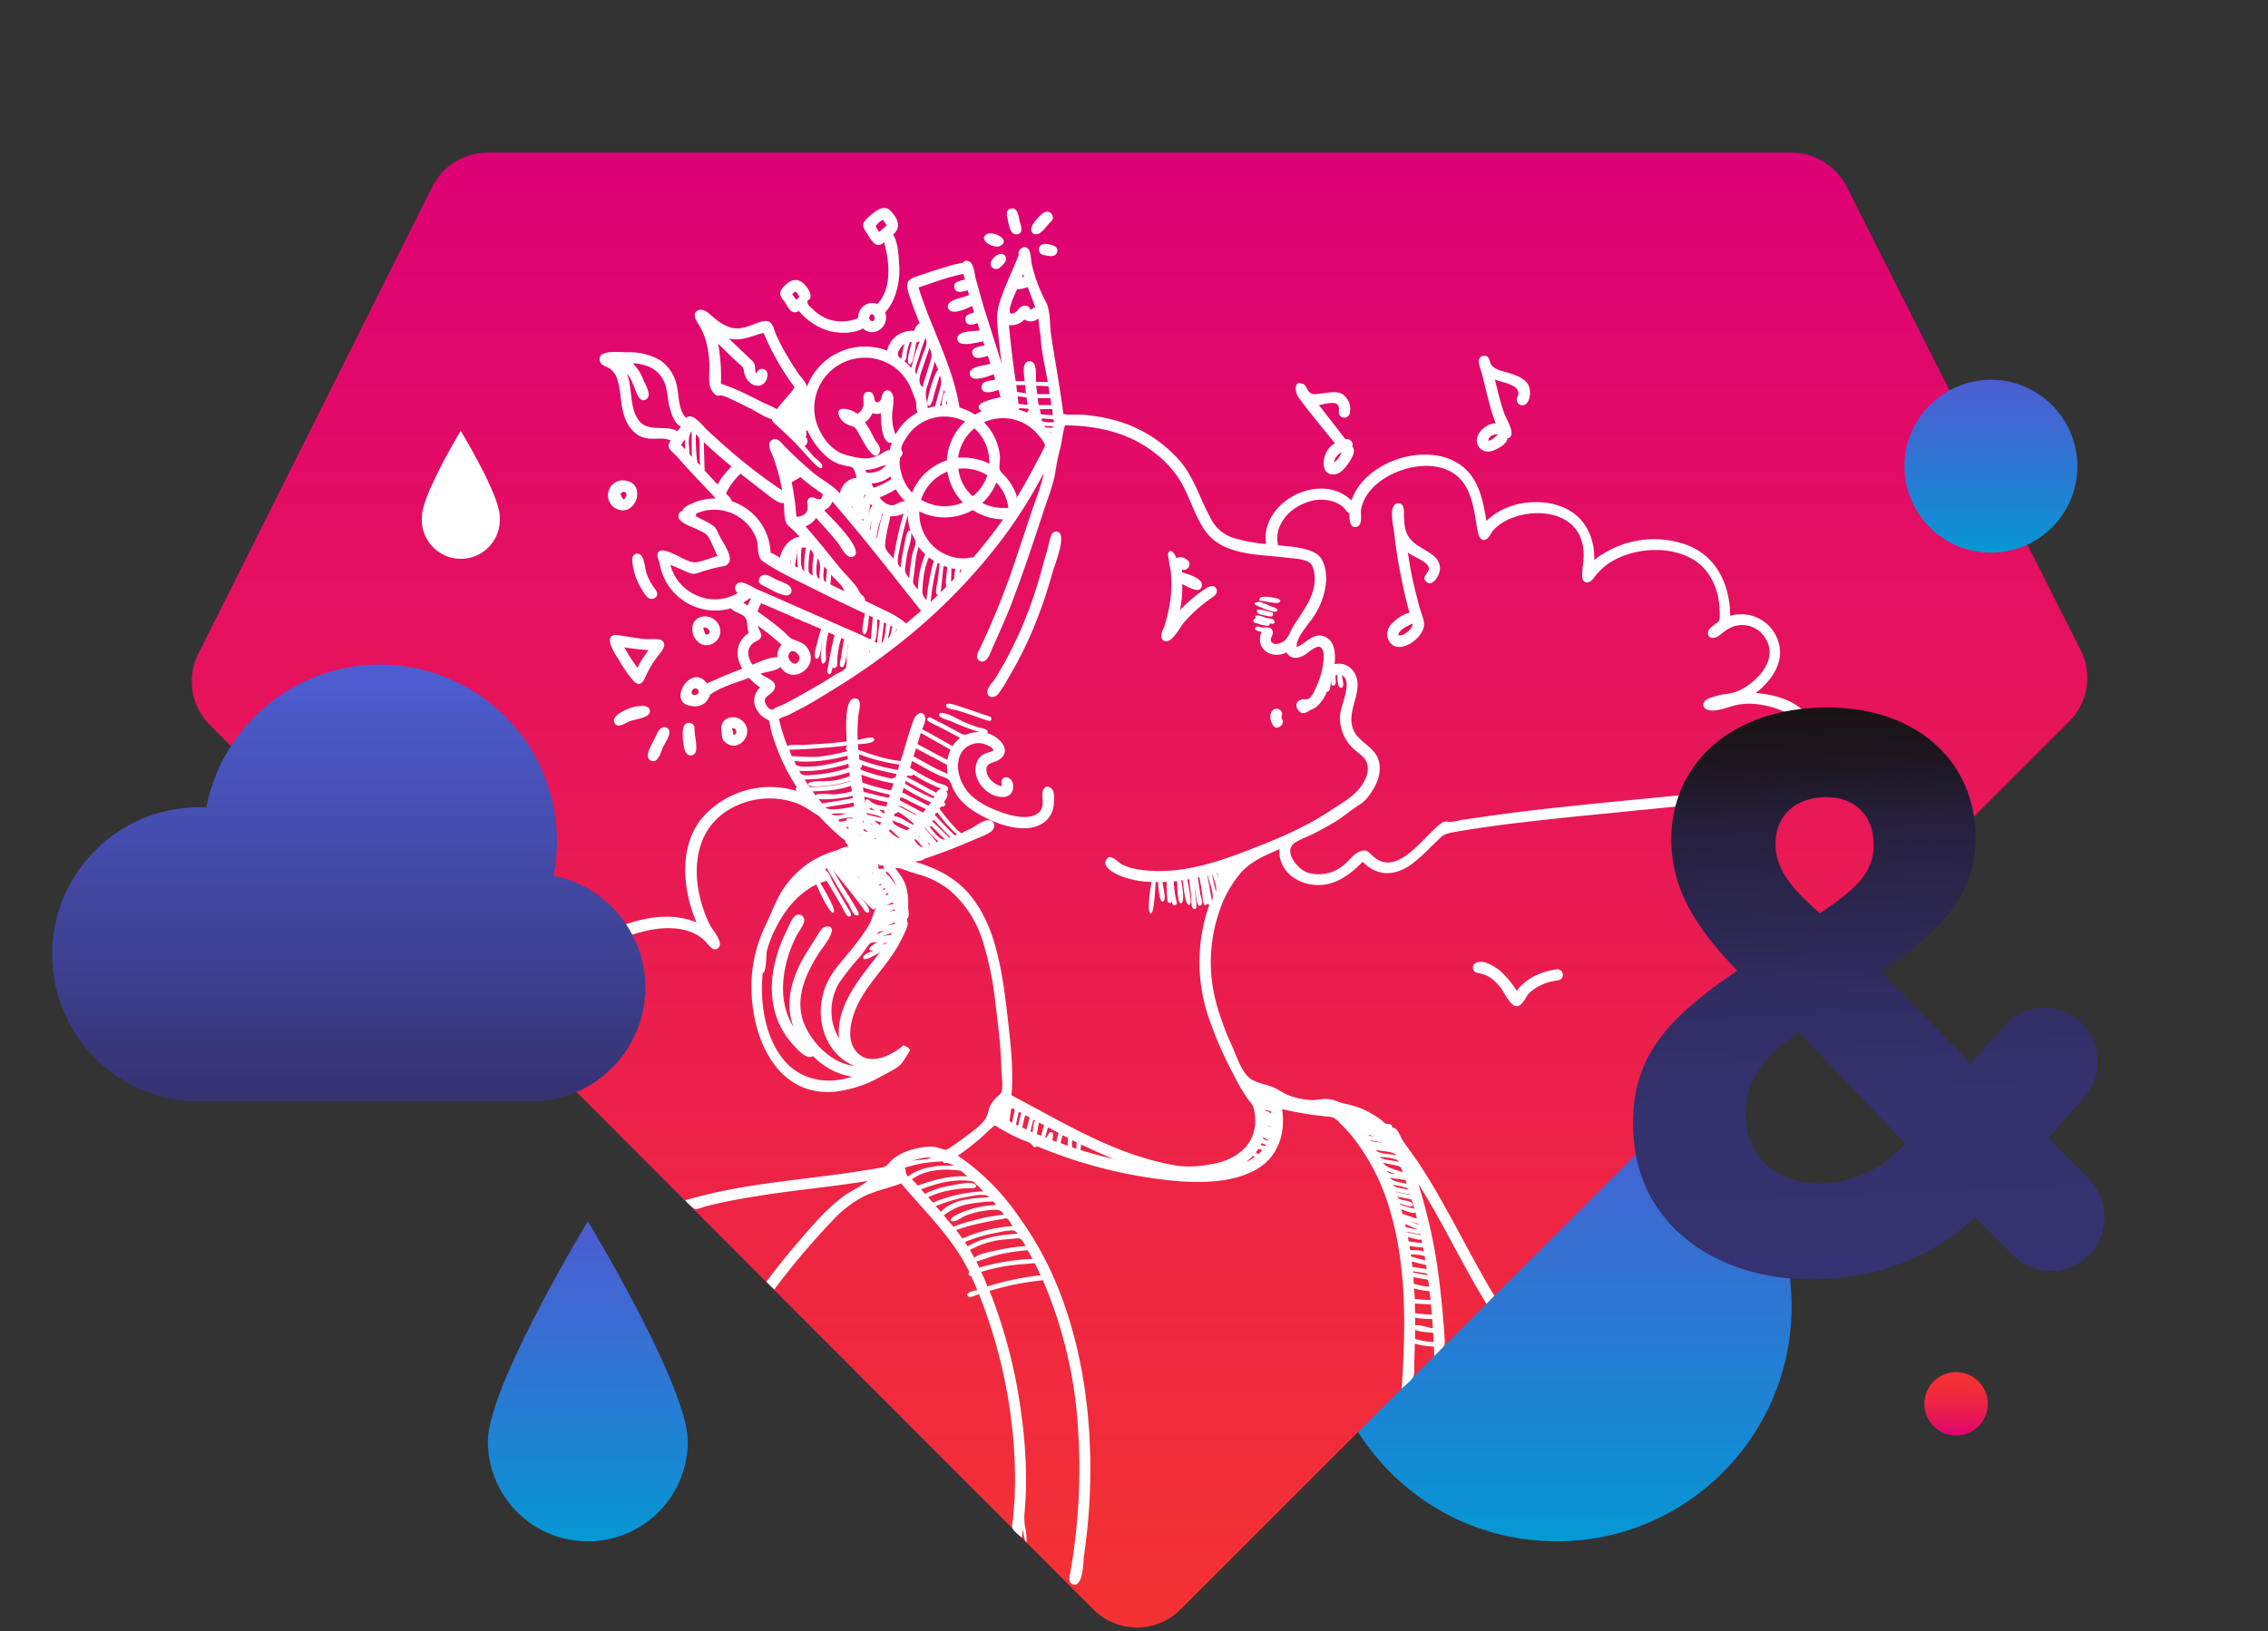 <svg xmlns="http://www.w3.org/2000/svg" xmlns:xlink="http://www.w3.org/1999/xlink" viewBox="0 0 807.9 581.1">
  <rect x="0" y="0" width="807.9" height="581.1" fill="#333333" stroke="none"/>
  <defs>
    <style>
      .cls-6{fill:#fff}
    </style>
    <linearGradient id="Unbenannter_Verlauf_19" x1="554.5" x2="554.5" y1="549.1" y2="381.7" gradientUnits="userSpaceOnUse">
      <stop offset="0" stop-color="#0498d4"/>
      <stop offset=".1" stop-color="#0e90d4"/>
      <stop offset=".7" stop-color="#3b6bd2"/>
      <stop offset="1" stop-color="#4d5dd1"/>
    </linearGradient>
    <linearGradient id="Unbenannter_Verlauf_18" x1="405.9" x2="405.9" y1="579.7" y2="54.4" gradientUnits="userSpaceOnUse">
      <stop offset="0" stop-color="#f43232"/>
      <stop offset=".7" stop-color="#e51060"/>
      <stop offset="1" stop-color="#de0076"/>
    </linearGradient>
    <linearGradient id="Unbenannter_Verlauf_53" x1="696.8" x2="696.8" y1="511.4" y2="488.9" gradientUnits="userSpaceOnUse">
      <stop offset="0" stop-color="#de0076"/>
      <stop offset=".2" stop-color="#e6125d"/>
      <stop offset=".5" stop-color="#ee2445"/>
      <stop offset=".8" stop-color="#f22e37"/>
      <stop offset="1" stop-color="#f43232"/>
    </linearGradient>
    <linearGradient id="Unbenannter_Verlauf_19-2" x1="709.2" x2="709.2" y1="196.9" y2="135.3" xlink:href="#Unbenannter_Verlauf_19"/>
    <linearGradient id="Unbenannter_Verlauf_19-3" x1="209.4" x2="209.4" y1="549.1" y2="435.1" xlink:href="#Unbenannter_Verlauf_19"/>
    <linearGradient id="Neues_Verlaufsfeld_4" x1="124.2" x2="124.2" y1="392.4" y2="239.2" gradientUnits="userSpaceOnUse">
      <stop offset="0" stop-color="#353271"/>
      <stop offset=".6" stop-color="#444cac"/>
      <stop offset="1" stop-color="#4d5dd1"/>
    </linearGradient>
    <linearGradient id="Neues_Verlaufsfeld_3" x1="645.8" x2="645.8" y1="477.5" y2="273.4" gradientTransform="rotate(-2.4 141.6 -37.7)" gradientUnits="userSpaceOnUse">
      <stop offset="0" stop-color="#353271"/>
      <stop offset=".3" stop-color="#34316e"/>
      <stop offset=".5" stop-color="#312e64"/>
      <stop offset=".6" stop-color="#2d2854"/>
      <stop offset=".8" stop-color="#26203d"/>
      <stop offset=".9" stop-color="#1d1620"/>
      <stop offset="1" stop-color="#1a1215"/>
    </linearGradient>
  </defs>
  <g id="Ebene_2" data-name="Ebene 2">
    <g id="CORPORATE">
      <circle cx="554.5" cy="465.4" r="83.7" fill="url(#Unbenannter_Verlauf_19)"/>
      <path fill="url(#Unbenannter_Verlauf_18)" d="M741.1 231.5l-83.3-165a22 22 0 0 0-19.7-12.1H173.7A22 22 0 0 0 154 66.5L70.7 232.8a22 22 0 0 0 4.1 25.5l314.6 315a22.1 22.1 0 0 0 15.6 6.5 22 22 0 0 0 15.6-6.5L737 257.1a22 22 0 0 0 4.1-25.6z"/>
      <circle cx="696.8" cy="500.1" r="11.3" fill="url(#Unbenannter_Verlauf_53)"/>
      <circle cx="709.2" cy="166.1" r="30.8" fill="url(#Unbenannter_Verlauf_19-2)"/>
      <path fill="url(#Unbenannter_Verlauf_19-3)" d="M173.8 513.5a35.6 35.6 0 0 0 71.2 0c0-19.7-35.6-78.4-35.6-78.4s-35.6 58.7-35.6 78.4z"/>
      <path d="M453 218.1c-.6 0-6.7-2.2-5 .2.4.7 3 1 3.7 1.2.4 0 1.2.3 1.5 0s.6-1.2-.1-1.4zM231.5 253.2c-.4-4.3-13.6.4-12.8 3.8.8 3 4 .6 5.5 0 1.8-.8 7.6-1.2 7.3-3.8zM363.6 450.5zM449.4 214c1.6.3 3.3.7 5 .8s2.5-1 .5-1.6a15.9 15.9 0 0 0-5-.6c-.8 0-2.3 1.3-.5 1.5zM318.8 105.4a27.7 27.7 0 0 0 1.5-11.3c-.2-3-.4-8-2.2-10.5 3.2-2.7 1.6-6-1-8.6-1.9-2-4.7-.3-6.4 1.2a14.8 14.8 0 0 0-3 3c-.7 1.5.4 2.8 1.2 4 1.4 2.4 3.3 5.8 6 3.1 2 6.7 2.9 16.6-2.4 22-3.5-1.4-7 1.5-6.8 5a15 15 0 0 1-11 .3 16.9 16.9 0 0 1-4.5-2.8l-1.7-1.6c-.8-.8-.7-1-1-2 3-1.2-.2-5.4-1.6-6.5-2-1.6-4.3-1-6 .7-2.2 2-2.7 3.4-.8 5.6 1.7 2 2.3 5.5 5.5 3.8a21.9 21.9 0 0 0 11.1 7.2c3.5.8 8.5.9 11.7-1 4 3.7 9.7-.9 7.9-5.7a16.5 16.5 0 0 0 3.5-6zm-5.7-22.8a62 62 0 0 1-1.2-2 7.2 7.2 0 0 1 2.6-2.3l1.4 2-2.8 2.4zm-28.9 23.7a2.3 2.3 0 0 1-.6.5 57 57 0 0 0-1.4-2c1.4-1.6 1.6-.6 2.6 1a1.7 1.7 0 0 0-.6.5zm27.3 7.6c-.7 1.3-2.4-.1-1.7-1.3.8-1.6 2.1 0 1.7 1.3zM235.7 228.1c-1.3-.7-4-.3-5.5-.4-2.9-.2-5.7-.8-8.6-1.2-2-.4-4.7-.8-4.3 2.2.4 2.4 2.3 5 3.5 7a47.2 47.2 0 0 0 4.7 6.7c2 2.2 3.4 1.2 4.4-1.2a35 35 0 0 1 3.7-6.5c1-1.5 4.8-5 2-6.6zm-6.6 6.2a26.3 26.3 0 0 0-2 3.6 53.6 53.6 0 0 1-4.7-7.3 79.2 79.2 0 0 0 8.6 1l-1.9 2.7zM231.9 271c2.6 1.1 3.5-3.2 4.2-4.7s4-5.9 1.3-7.1c-2.4-1-3.5 2.6-4.3 4.1-.8 1.7-4 6.5-1.2 7.7zM447.5 215.6a27.3 27.3 0 0 0 5.7 2.2c2.6.5 2.3-1 .2-1.6-1.5-.4-3.5-1.7-5-1.8-.5 0-2.4.5-1 1.2zM247.7 227.6c3.7 5.4 11.4.1 8.1-5.4a5.4 5.4 0 0 0-7.1-2c-2.6 1.4-2.6 5.2-1 7.4zm3-4c1-.4 2.8 1.2 1.7 2.2-1.4 1.2-1.7-1.7-1.9-2.2zM257.9 264c4.9 5.1 11.6-3 6.4-7.3a4.9 4.9 0 0 0-6-.3 4.3 4.3 0 0 0-1.3 4.1c.1 1 .2 2.9.9 3.6zm3-4.6c2 0 1.6 3 .2 2.2.2-.8-.3-1.4-.3-2.1zM554.6 345.3c-5.5.8-11 3.1-14.3 7.7a33.6 33.6 0 0 0-6-7.2c-1.8-1.4-5.2-3.6-7.6-3.1-1.1.2-2 .8-2 2 0 1.9 1.7 1.8 3 2.2 3 .7 5 2.7 6.9 5 1.2 1.6 3.2 6 5.2 6.5 2.3.6 3.7-3.4 5-4.7a17.2 17.2 0 0 1 8.7-4.2c1-.2 2.5-.2 3-1.3a2 2 0 0 0-1.9-2.9zM453.4 258.3c1.2 2 3.7.4 3.6-1.5a5.3 5.3 0 0 1-.5-1c0-.6.3-1.1.2-1.7a2 2 0 0 0-3.7-.6c-.9 1.4-.4 3.5.4 4.8zM223.3 171.3a5.3 5.3 0 0 0-2.8 10.3c6.2 1.8 9.5-8.8 2.8-10.3zm-.2 5.4c-1.3 2.6-1.5 0-2.1-.7.7-1.3 2.6-.9 2.1.7zM233.1 209.5a19.3 19.3 0 0 1-2.7-5c-.6-1.8-.7-4-1.4-5.6-1-2.6-3.9-2-3.8.7a22.7 22.7 0 0 0 3.7 10.8c.8 1.3 2 3.6 4 2.8s1.1-2.6.2-3.7zM247.4 259.1a2 2 0 0 0-3.8-.4c-.8 2-.3 6.7.4 8.7.8 2.4 3.8 2.3 4-.4s-.7-5.2-.6-7.9z" class="cls-6"/>
      <path d="M513.7 436.2c5.2 9.5 10.1 19 15.8 28.3l2.8-2.9c-6.4-10.6-12-21.8-18.1-32.6a239 239 0 0 0-9.2-15.2l-5.2-7.3c-1-1.3-1.8-5-4-4.8.4-.7-.3-1-.7-1.2s-1.3 0-1.7-.3a6.9 6.9 0 0 1-1-.9 33.8 33.8 0 0 0-7-4.2 37.3 37.3 0 0 0-6.8-2c-2-.5-3.6-1.5-5.8-1.6-2-.1-3.8.5-5.8.4a26.8 26.8 0 0 1-7.7-1.6c-2.3-.8-3.8-2.2-6.1-3.1s-5-1.3-7.1-2.5c-3.7-2-5.5-8.3-7.2-12a98.8 98.8 0 0 1-5.5-14.8 55.6 55.6 0 0 1 .7-32.5 41.2 41.2 0 0 1 8.1-14.7c3.8-4.1 8.6-6 13.6-8.2-.6 6.8 5 11.7 11.3 12.6 7.4 1.2 13.4-3 18.3-8.1 5.2 5.4 11.6 5.1 17.4.9a61 61 0 0 0 6.7-6l3.6-3.5c1.7-1.5 3-1.6 5-2 14.3-2.5 28.7-4 43-5.5l43.3-4.3c12.7-1.2 29.2-1.4 38.3-11.8a16 16 0 0 0 2-18.8c-4-6.3-12.3-8.6-19.3-9.1 5.5-4.2 10.4-11 8.1-18.2a13.8 13.8 0 0 0-17.2-9.3c0-11.4-5.2-22.1-16.7-25.7a34.3 34.3 0 0 0-31.7 5.8c.2-9-4.1-16.8-13.1-19.5-8.4-2.6-19-.7-25.3 5.6-1-5.6-2-11.6-5.5-16.3s-9.1-7-14.8-7.3c-10.7-.7-24.1 5.5-27.8 16.3-11-10.7-32.7.5-30.4 15.5a56 56 0 0 1-12-2.3 13.5 13.5 0 0 1-7.8-7c-3.8-6.8-5.8-14.4-11-20.4a47.2 47.2 0 0 0-18-12.7 52.5 52.5 0 0 0-11.9-3.1c-1.8-.3-3.7-.5-5.6-.6-.5 0-5.4.1-5.6-.2a2.9 2.9 0 0 1-.3 0c-1.2-9.5-3-18.9-4.4-28.3-.5-3.5-.2-8.5-1.8-11.6a54.6 54.6 0 0 1-5-13.2c-.4-1.4-.3-4.8-1.4-5.8-1.3-1.3-2.7-.2-3.3 1a2.2 2.2 0 0 0 0 1.2l-.8 2-1.2 2.8-2.8 6.6c-1.7 4.3-3.2 8-2.9 12.7.4 4.9 1 9.8 1.6 14.6l-6.5-20.5-2.7-9.6c-.6-2.2-.6-6.8-3.7-6.5-.5 0-.7.6-1 .7a24.3 24.3 0 0 1-2.6.5 259.4 259.4 0 0 0-14.4 4.6c-3.5 1.2-3 3.3-2 6.5 1.1 3.4 2.4 6.7 3.7 10-1.1.4-1.6 1.7-2 2.7a9 9 0 0 0-9.6 7 22.1 22.1 0 0 0-28.6 13c0-1.5-2.3-3.7-3-4.8q-2.3-3.4-4.4-7a75 75 0 0 1-3.6-7c-.7-1.6-1-4-2.7-4.6s-4.4.8-6 1.3c-2.3.9-4.5 1.5-7 1a14.6 14.6 0 0 1-5.6-3c-1.5-1-3.8-3.9-5.9-3.4-2.9.7-1.5 3.4-.5 4.9a24.4 24.4 0 0 1 2.8 6.3 37 37 0 0 1 1.2 8.1c.1 2.5-.4 5.4.2 7.8a6.1 6.1 0 0 0 1.8 3c1 .8 1.3.3 2.4.4a14 14 0 0 1 3.5 1.4c2.5 1.1 5 2.4 7.4 3.6 2.1 1.1 4.6 2.9 7 3.4 0 1 1.2 1.7 1.9 2.4l3.6 3.4c2.7 2.5 5.2 5.3 7.6 8 .5.4 4.9 5.8 4.8 2.8 0-.9-2.4-2.6-3-3.2l-3.3-3.8a2 2 0 0 0 .3-3.3c.7-.4.3-1.5.2-2.1a.7.7 0 0 0 .5-.2 26.9 26.9 0 0 0 7.6 10 14 14 0 0 0 5.5 2.5c.7.3 2.4.3 3 .8s1.2 2.8 1.5 3.6a6.6 6.6 0 0 0-6 5.6c-2.6-3-6.4-4.8-9.5-7.4-3.6-3-7-6.2-10.2-9.4-1-1-2.5-3.3-4.3-2.4-2 1-1 3.4-.3 4.9a64.6 64.6 0 0 1 3.7 13.2 186.1 186.1 0 0 1-18-13.7q-4.4-3.8-8.7-7.8c-1.4-1.3-5.3-6.6-7.5-4.3-2.8-2.9-2.5-7.8-3.3-11.4a14.5 14.5 0 0 0-6-9.2 22 22 0 0 0-12-2.8c-2.3 0-10-1-9.5 2.7.3 2 2 2.1 3.4 3a7 7 0 0 1 3 4.3c1.2 4 1 8.2 2.2 12.2 1 3.3 3.1 6.7 6.5 8s7-.2 10.2 1.2c-1.4 2.2-.6 3 1.2 4.7s3.4 3.8 5.2 5.7l9.7 10.3a19.8 19.8 0 0 0-8.4 1.7c-1 .5-3.2 1.3-3.4 2.6a2 2 0 0 0-1 3.3c1.3 1.6 4.6 2.6 6.4 3.5 1.6.8 2.9 1.2 3.8 2.7 1.2 2 2.1 4.5 3.2 6.7-2.5.6-5.3 2-7.9 2.2-2.1.2-5.7-2.1-7.8-3-1.4-.6-6-2.8-5.7.9a21.7 21.7 0 0 0 .7 2.2l.5 2.3a20.1 20.1 0 0 0 25 14c1.3 1.7 4.4 1.8 5.3 3.7.7 1.3.4 3.6 1 5.1-4.5 3-5 8.2-2.3 12.7-4.2 1.6-8.4 3.4-12.6 5.3-5.4-7.8-14.7 7-5.5 8a5.8 5.8 0 0 0 4.7-1 6.1 6.1 0 0 0 1.5-2c.9-1.5-.4-.5 1.3-1.6 3.7-2.4 9-3.9 13-5.4a22.2 22.2 0 0 0 4 3.4 6.2 6.2 0 0 0-1.3 7.8 8.2 8.2 0 0 0 2.7 3c.1.2 1.5.7 1.7 1a13.4 13.4 0 0 1 .6 2.8 71.2 71.2 0 0 0 9.3 20.9c-.6.3-.3 1 0 1.4a32.1 32.1 0 0 0-34.2 10.2c-7.9 10.4-6.3 25.3-1.5 36.6-13.5-5.6-31.2 1.4-42 10-5.7 4.5-10.5 11-10.6 18.6-.1 7.3 4.6 13.4 9.5 18.4a20.6 20.6 0 0 0-10 2.7l2.8 3a14 14 0 0 1 10.5-1c1.4.4 2.3 1.4 3.6 2 1.7.8 4-.1 3-2.4-.6-1.5-3-3-4.2-4.2l-3.8-3.7c-2.8-3-5.5-6.4-6.8-10.4-5-15.7 16.1-26.4 28.1-29.5 7.2-2 16.5-2.6 22.5 2.7 1.3 1.1 3.5 5.1 5.4 2.6 1.5-2-2.4-6.2-3.3-8-6.8-14-7.5-33.2 7.8-41.5a28.2 28.2 0 0 1 24.1-1.4 42 42 0 0 1 5.5 3.3 6.6 6.6 0 0 1 1.8 1.2 86.7 86.7 0 0 0 7.7 7.4c.6.5 1.6.8 1.4 1.7a2.5 2.5 0 0 1 1 1.4 1 1 0 0 0 .4.3c-1.3-.6-3.4.8-4.7 1.2a37.2 37.2 0 0 0-7.5 3.1 33.5 33.5 0 0 0-10.9 10c-2.8 4-4.4 8.7-6.5 13.1a51.3 51.3 0 0 0-4.7 15c-2.8 19 5.5 47 29.4 44.7a44 44 0 0 0 16.4-5.5c2.2-1.2 5-2.5 7-4.3a58.3 58.3 0 0 0 3.2-5c-1-1.4-1-1-2.4-1.7-3.9 3.4-11.3 7.2-15.9 3.1-4.8-4.2-3-11.6-.8-16.7 2.6-5.9 7-10.8 10.8-15.9a52.4 52.4 0 0 0 5.1-8c.5-1 3.2-6.2 2.1-6.5l.1-1.3c1-.4.2-3.4.3-4.1a23 23 0 0 0-.4-5.7c-.6-3.3-2.2-5.4-4.2-8 1.3-.4 3.7.8 5 1.2l4.9 1.5a32 32 0 0 1 9.8 5.4 39 39 0 0 1 11.5 18 112 112 0 0 1 4.5 22.3c1 7.8 2 15.7 2.1 23.6.1 2.2.8 6.4-.2 8.2-.4.6-1.6 1.3-2 1.9a12.3 12.3 0 0 0-1.7 2.4c-.8 1.7-.9 3.7-2 5.1-1.8 2.5-5 4.6-7.5 6.5a76.9 76.9 0 0 1-4.7 3.3 6.7 6.7 0 0 1-1.4.9c-1 .1-2.9-.8-4-1-5-.5-12.7 1.4-16.2 5.4-1.2 1.4-1.5 1.6-3.3 2a445.4 445.4 0 0 1-17.1 2.6c-17.6 2.3-35.4 3.9-52.5 9a27.4 27.4 0 0 0 2.5 2.5c.6.4.5.5 1 .6 1 .2 3-.8 4-1 6.4-1.6 12.9-2.8 19.4-3.8 12.6-2 25.4-3.1 38.1-5.2-3 2.4-6.6 3.8-9.6 6.2a72.1 72.1 0 0 0-9.5 9.1c-6 6.7-11.7 13.5-17 20.6l2.8 2.8a263.5 263.5 0 0 1 20.4-24.2 42 42 0 0 1 11.5-9c4.2-2 9-3 13.3-4.6 8.5 10.1 18.5 19.5 24.3 31.6a.8.8 0 0 0 .6 1.4q1.2 2.4 2.2 5c-.9.2-4.3.7-3.4 2.1.5 1 3.2-.4 4-.7a181.4 181.4 0 0 1 11.9 48.2 165.8 165.8 0 0 1 .8 25l-.5 6.2c0 1.2-.7 3.2-.2 4.1.6 1.2 2.3 2.4 3.3 3.3l.4-3c.3 1.4.3 3.7 1.2 4.7a15.5 15.5 0 0 0-.4-5.2 21 21 0 0 1-.2-5.8c.3-3.6.5-7.3.5-11a173.2 173.2 0 0 0-1.6-23.1 183.5 183.5 0 0 0-11.4-44.5 95 95 0 0 1 19-3.8 158.2 158.2 0 0 1 12.6 54.4 209.5 209.5 0 0 1-.2 28.5 217 217 0 0 1-2.6 21c-.3 1.5-1 3.6.8 4.4 3.7 1.4 3.8-8 4-10q1-6.9 1.6-13.8a214.6 214.6 0 0 0 .4-28.5c-1-18.4-4.5-37-11.5-54a118.5 118.5 0 0 0-14.2-25.4 82 82 0 0 0-21.2-21 78.6 78.6 0 0 0 7.1-5.4c2.1-1.7 4-3.8 6.1-5.4a64.1 64.1 0 0 0 8.9 4.8c1.2.6 3 1 4 1.8.4.3 1.2 2 2 .8a168.3 168.3 0 0 0 50.4 12.5c8.9.6 18.6.5 26.7-3.6 8.6-4.2 11.7-13 10.3-22.1a112.4 112.4 0 0 0 14.5 2.5c1.2.2 3 .1 4 .7a11.4 11.4 0 0 1 2.4 2.1 58.4 58.4 0 0 1 4.6 5.1 75 75 0 0 1 13 26c6 20.3 5.5 42.2 4.1 63.2 1.3-1.3 3.2-2.6 4-4 .8-1.3.4-4 .5-5.4l.2-6.6a30.4 30.4 0 0 0 6.8 1l.1 3.4 2.3-2.3c1.6-1.6 1.5-1.7 1.4-4.2-.4-6.2-1-12.4-1.7-18.5a192.2 192.2 0 0 0-7.7-36.4c3 4.7 5.8 9.6 8.5 14.5zM281.9 151a26.7 26.7 0 0 1 .1.1zm-.2-11.2c-1.6 2-3.5 4-5 6-1.4-1-3.5-1.7-5.1-2.5l-5.2-2.6a75.9 75.9 0 0 0-9.6-4 64.7 64.7 0 0 0-1-14.3c2.5 2.5 5 5 7.6 7.3 1.2 1 1.2 1 1.6 2.4 0 .3 0 .7.2 1.1a6.2 6.2 0 0 0 2.3 3.4c2 1.4 4.5 1 5.5-1.3.5-1.2.7-2.8-.5-3.6a2 2 0 0 0-3 1.4c-.6-.6-.4-1.2-.5-2a3.9 3.9 0 0 0-1.5-3l-7.9-7.5c4.6 1.1 8.1-1 12.4-2a91.2 91.2 0 0 0 11 19.3 18.1 18.1 0 0 1-1.3 2zm-40.4 13.8c-4.5-2.4-10.5.6-13.8-3.9-3.4-4.6-2.1-11.4-4.2-16.7 1.6 1.9 2.4 4.4 3.3 6.6.6 1.4 1.7 4.1 3.8 2.5 1.8-1.5-.5-5-1.2-6.7a17.2 17.2 0 0 0-3.8-6c5.5.3 10 2.5 11.7 8 .7 2.6.8 5.4 1.5 8 .5 1.8 1.8 6 4 6.5zm1.3 4.9l1.4-2v3.5zm3 3.2c0-2.6-.9-6 .8-8.1 0 3-.1 6.1.1 9.2zm2.8 3a60 60 0 0 1-.5-10c1 1 1 .9 1.3 2.3a25 25 0 0 1 0 2.8c0 2 0 4 .2 6zm.4 82.1c-.7 1.3-3.1 1-2.3-.7.7-1.5 2.7-.9 2.3.8zm77 166.5a17 17 0 0 1 6-1c-1.8 1-5 .8-7.1 1.3a3.5 3.5 0 0 1 1.2-.3zm-2.4 5.8a3.6 3.6 0 0 1-.8-2.6l-.2.1a1.4 1.4 0 0 0-.1-.6 45 45 0 0 1 13.7-2.2c.1 1 1 .3 1.4.5a8.6 8.6 0 0 1 2.4 1c-5.4-.3-12 .4-16.3 3.8zm46.2 32.9l1.1 2.3a99.5 99.5 0 0 0-19 4c-.6-1.8-1.4-3.5-2.2-5.2a67.1 67.1 0 0 1 14.1-2.7h.2l4.8-.4 1 2zm-1.8-3.5a76.3 76.3 0 0 0-19 3.1l-1-2.2c2.9-.8 5.6-2 8.6-2.6a72.2 72.2 0 0 1 9.7-1.4l1.7 3.1zm-2.5-4.6a71.2 71.2 0 0 0-10.1 1.5c-2.3.5-6.3 1.1-8.1 2.7l-1.6-2.8a31 31 0 0 1 11-3.6l5.3-.5c1.2-.1 1.4-.2 2.2.6a10.4 10.4 0 0 1 1.3 2.1zm-2.8-4.4c-6 .4-12.5 1.3-17.8 4.5l-1-1.5a48.5 48.5 0 0 1 9.6-3l5-1c2-.1 3.1-.6 4.2 1zm-1.9-2.7a53.4 53.4 0 0 0-17.8 4.4l-2.2-3a69.8 69.8 0 0 1 10.5-2.8 97 97 0 0 1 5-1c.6 0 2-.5 2.6-.3s1.6 2.2 2 2.7zm-6.9-8.9l1.2 1.4a34 34 0 0 0-10.4 1.9 29 29 0 0 0-4.4 1.9c-1 .6-2.5 2-.4 2 1 0 3.4-1.7 4.4-2.1a33 33 0 0 1 9.8-2c2-.1 2.5 0 3.7 1.7a76.9 76.9 0 0 0-18 4.3l-3.4-4a20.1 20.1 0 0 1 7.6-3.8 62.4 62.4 0 0 1 9.9-1.2zm-1.4-1.4c-5.4.3-13.2.7-17.1 5.2l-1.9-2a57.5 57.5 0 0 1 9.6-3c2.1-.3 7.9-2 9.5-.2zm-5.6-5.6l3.6 3.5a54 54 0 0 0-18 4l-1.7-1.9a33.1 33.1 0 0 1 9.2-2.7 37.5 37.5 0 0 1 4.8-.5c.5 0 4.2.3 2.8-1.3-1-1.3-7 0-8.4.3a31.3 31.3 0 0 0-9.5 3l-1.4-1.6c5.7-2.2 12.4-4 18.6-2.8zm-4.4-3.8l2.3 2c-6-.4-12.1 1.2-17.7 3.3a11 11 0 0 0-2.1-2.2c4.6-3.6 12-4 17.5-3.1zm110.5-21l.1.6c-.6-.3-1.3-1-2-.8v-.5l2 .6zm-2 6.5h.3a.9.9 0 0 0-.2.1zM431.7 321l-1.6-9.1h.2c.4 2.5 2.4 6.6 1.4 9zm1.4-3.4c-.5-2-1-4-1.3-6.2h.1c.3 1.2 1.8 5 1.2 6.2zm.4-6.7h.2a25.3 25.3 0 0 0 .4 2.7l-.6-2.7zm4.8-1.4zm17.3-121.3c1.8-5 6.4-8.4 11.4-9.7a14 14 0 0 1 8 .2 11 11 0 0 1 3.5 2c.7.7 1.3 1.8 2.2 2.2-.1 1.7 0 6 3 4.6 1.8-1 .8-4.6 1.2-6.3 1-5 5-9 9.3-11.4 8.6-5 22.3-6.3 28 3.6 2.7 4.8 3.2 10.7 4.2 16 .3 1.8 1.4 4 3.5 2.4a15.8 15.8 0 0 0 1.7-2.5 14.7 14.7 0 0 1 3-2.7c7.8-5.3 22.4-5.8 27.7 3.4a15.6 15.6 0 0 1 1.8 6.8c.2 2.9-.6 5.7-.5 8.5.1 2.9 2.6 2.7 4 .8a22.6 22.6 0 0 1 5.6-5.5c8.5-5.6 22.1-6.5 30.7-.8 4.3 2.9 6.8 7.4 8 12.3a32.9 32.9 0 0 1 .7 7.6c0 1.8-.6 1.8-2 2.9-.8.7-2.1 1.5-2.2 2.7-.1 2.4 2.3 2.3 3.7 1.3 2-1.5 3.6-3 6-3.6a9.6 9.6 0 0 1 11 4.8c2.4 4.1 1.1 8.6-1.8 12.1a23.9 23.9 0 0 1-5 4.5 16 16 0 0 1-7.2 2.8 26 26 0 0 0-6.6 1.7c-2 .9-2.6 3.2-.1 4 2.1.7 5.5-.4 7.5-1a21.5 21.5 0 0 1 7.7-1.2c9.5.4 23.7 5.6 18.8 17.8-4 10-18.2 12.1-27.4 13.1-23.1 2.5-46.2 4.4-69.3 7.1q-8.7 1-17.4 2.3l-7.8 1.1a18.4 18.4 0 0 1-4 .7c-1.6-.1-1.8-.5-3.4.7-6 4.5-15.3 19.1-23.8 11.7-1.6-1.4-2.2-2.7-4.5-2s-3.9 3-5.7 4.6a13.8 13.8 0 0 1-13.5 3c-3.5-1.3-8.7-7.7-4.3-10.6 2.2-1.4 4.9-2.3 7.2-3.5s4.9-2.6 7.2-4 4.4-3.2 6.6-4.7c1.9-1.3 3.7-2.3 5-4.1 3-3.8 5.3-8.7 3.6-13.6-1.7-4.5-7.1-6-8.9-10.5-2-5.3 1.4-10.2 1.6-15.5.2-4.7-3.3-8.7-8.2-7.7.4-3.5.2-8.5-3.8-9.9s-6.4 2.6-9.7 3.8c-.2-3.6 4.2-8 6-10.8a26 26 0 0 0 4.5-13c0-3.6-.6-8-4.1-9.8-4-2-8.8-2.2-13-2.6a11 11 0 0 1 .3-6.2zm-80.3-38.4a2.3 2.3 0 0 0 .3.6c-1 0-2.8.2-3.7-.2-1.6-.6-.7.7-.8-1.1 1.4 0 2.8.2 4.1.3zm-2.8 2.5l-.5-.6 3.1.2-.2.5zm1.8 1.6l-.1.3-.3-.3zm-.5 0zm1-8.2l.2 2.2-4.2-.3a53 53 0 0 1-.4-1.8l4.3-.1zm-.6-3.8l.3 2.4H370l-.4-2.5h4.5zm-.7-4.3l.4 2.8h-4.4l-.4-3 4.4.2zm-2.8-17.6c.2 5.3 1.7 10.9 2.5 16.1l-4.2-.1c-.1-1.8.7-7.4-2.3-7.3s-1.8 5.4-1.7 7.1h-3.2c-1-6.7-1.8-13.4-2.4-20a6.3 6.3 0 0 0 5.5-2 4 4 0 0 0 5-.4q.3 3.3.8 6.5zm-5 21.6c0 .9.2 1.7.4 2.6l-3.3-.3-.3-2.7 3.2.4zm-3.4-2l-.3-2.4h3.2c0 1 .1 2 .3 2.9a57 57 0 0 1-3.2-.5zm4 6l.2 1-.3-.4a3.8 3.8 0 0 0-.2.8 20.1 20.1 0 0 0-3-1v-.6l3.4.2zm-1.8-48l.3 1-.8.1.5-1zm-3.2 7.7l1-2.3c1.1.2 2.6-.4 3.8-.7l2.7 7.2c-.7 0-1 .6-1.6.9-.7-1.2-1.4-1.8-2.8-1.4s-1.7 1.8-3 2.4c-3.6 1.9-.6-5-.1-6.1zm-2.8 43.7a16.4 16.4 0 0 1 10.3 4.8c.9 1 3 3.2 3.4 4.6.1.8-.8 2.1-1.2 3L368 167c-1.9 3.6-4 7.3-6.1 10.8a87.6 87.6 0 0 1 .3-1 19.7 19.7 0 0 0-4.2-7.2c-.8-.9-1.7-1.5-1.9-2.5-.3-1.2.2-3.1.1-4.4a20 20 0 0 0-5.7-12.3 16.9 16.9 0 0 1 7.8-1.4zm-1.3 36.2q-5 7-10.5 13.4a12.4 12.4 0 0 0-2.4.3 15.6 15.6 0 0 1-4.1-.3 16 16 0 0 1-7.3-3.6 16.2 16.2 0 0 1-5.4-12.8 20.2 20.2 0 0 0 19-.5 20 20 0 0 0 10.8 3.3l-.2.2zm-14.9 17.7a1.3 1.3 0 0 1-.5 1.3l.2-1.4zM340 206l-1.2 1.3.1-4.8 1.4.2c0 .8-.7 2.5-.3 3.3zm-2.9 3l-2 2 1-9.4 1.3.4c0 2-.8 5-.3 7zm-3.4 2.8a.8.8 0 0 0 .4.2l-2.6 2.5a89.7 89.7 0 0 1 2.5-14l.7.4-.6 5.7c-.2 1-1.1 4.4-.4 5.2zm-24.2-29l.6-3.3.7.8c-.9.3-1.3 2.8-1.5 3.5l.2-1zm-.8-14.4l-.5-1a13.7 13.7 0 0 0 4.1-.7l2.2-.8 2-.3c-1 0-1.9 1.3-2.8 1.8a9.5 9.5 0 0 1-5 1zm1.3 19.4a37.6 37.6 0 0 1 1.8-6.5v.1c-1.2 1.7-1.4 5.3-1.8 7.3-.2-.2-.2-.5 0-.9zm1.6-14.2a2.3 2.3 0 0 0-.4.2l-.8-1.6a11.4 11.4 0 0 0 6.8-2.5l.3 1a32.3 32.3 0 0 1-6 3zm1.7 9a.7.7 0 0 0-.2 0v-.2zm-.9 7.5c.3-1.2.5-2.5.9-3.7.2-.8 1.1-2.7.7-3.4l.4.2c-.8 2.8-1.5 5.7-2 8.6-.3-.5 0-1 0-1.7zm1.4-12.3l-.5-.6a38.8 38.8 0 0 0 5.8-2.9 20.4 20.4 0 0 0 3.4 4.4c-1.7-.5-3.2 1.4-5 1.3a5.9 5.9 0 0 1-3.7-2.2zm7.4-17.3c-.8-1.2 1.7-4.7 2.4-5.7a16 16 0 0 1 20.2-4.6 19.9 19.9 0 0 0-6.5 13.8 20.1 20.1 0 0 0-12.4 11.5 15.9 15.9 0 0 1-4-7.6 10 10 0 0 1-.3-4.6c.3-1.1 1.5-1.4.6-2.8zm9.2-16.4c1.2 2.1 2.3-3.4 2.4-3.8l2-6.6c.7 2.1.5 3-.1 5.2l-1.6 5.8a19.1 19.1 0 0 0-2.6.7c-.1-1.5-.5-2.9-.7-4.3a9.6 9.6 0 0 1 .7-4.1c.9-2.8 1.8-5.5 2.5-8.2l1.2 3c-1.2.3-4.4 11.2-3.8 12.3zm5 .4h-.6l1.5-5.7.3 1c-.8.2-1.3 4-1.1 4.7zm-6.9-6.7c-1.8-1.6-.6-4.4 0-6.3l2.6-7.5a5.5 5.5 0 0 1 .7 3.2 21.3 21.3 0 0 1-1 3.4l-2.2 7.2zm8.5 6.1l.2-1.4.3 1.6a5 5 0 0 0-.4-.2zm5.8 28.1a16.2 16.2 0 0 1-1.4-5 16.3 16.3 0 0 1 10.3 2.3 15.7 15.7 0 0 1-5.2 7.5 16.7 16.7 0 0 1-3.7-4.8zm.2 7a16.3 16.3 0 0 1-14.9-1 16 16 0 0 1 9.4-10 20.1 20.1 0 0 0 5.5 11zm6.3-15a19.2 19.2 0 0 0-8-.9 16.1 16.1 0 0 1 5.8-10.5 16.1 16.1 0 0 1 5.3 12.6 21.7 21.7 0 0 0-3.1-1.3zm-25.9 17.9v.4a.9.9 0 0 0-.2-.2 1.6 1.6 0 0 0 .2-.3zm-7.4 7.4c.3-1.8.9-3.6 1.1-5.4a9 9 0 0 0 4.8-1 112 112 0 0 0-3.6 16.1c-1-1.2-2.9-2.9-3-4.3s.4-3.8.7-5.4zm4.3 7.1a119.4 119.4 0 0 1 3.1-12.9 19.4 19.4 0 0 0 1 6c-1.2-2.3-2.1 3.8-2.2 4.3a83.3 83.3 0 0 0-1.4 8.4c-.9-1.1-1-1.1-1-2.6a18 18 0 0 1 .5-3.2zm2.8 1.2c.4-2.3 1.9-5.7 1.4-8 .4 1 1.6 2.5 1.6 3.5.1 1.2-.9 3.2-1.1 4.4a68.1 68.1 0 0 0-1.1 8.5c-1-1.3-1.6-1.8-1.5-3.6l.7-4.8zm3.1 1.7a43.5 43.5 0 0 1 1-4.5 23 23 0 0 0 2.4 2.7A31.4 31.4 0 0 0 327 210a12.1 12.1 0 0 1-1.7-2.1 8.5 8.5 0 0 1 .2-2.7l.7-5.9zm3 5a22.9 22.9 0 0 1 1.7-5.7l1.7 1.2a88.1 88.1 0 0 0-2.6 14c-1.3-1.6-1.5-2-1.4-4a47.3 47.3 0 0 1 .6-5.5zm26.8-23.4a16.6 16.6 0 0 1-6.1-1.7 20.4 20.4 0 0 0 5-7.3 15.8 15.8 0 0 1 4.3 9 19.5 19.5 0 0 1-3.2 0zm-28.8-78.5c5.3-1.7 10.5-3.8 16-4.8l.5 2c-1.5.4-4.4.7-3.7 3 .6 2.2 3.2 1.2 4.7.8l.5 1.7c-1.9 1-8.3 1.6-7.5 4.5.9 3.2 6.9.2 8.6-.6l.7 2.3c-1.4.5-3.3.7-3.1 2.7.3 2.3 2.8 1.7 4.3 1.1l.8 2.6c-2 .4-8 0-8 2.9 0 3.5 7.3 1.3 9.2 1l.5 1.4c-1.6.5-5 .6-4.3 3.1.7 2.4 3.9 1.1 5.5.7l.9 2.8c-1.9.6-8.1.9-7.3 3.9s6.6.4 8.5-.1l.5 1.8c-1.5.5-4.6.3-4.8 2.4-.4 3.4 4.4 1.9 6 1.3l.7 2.6c-1.2.3-11 2-6.7 5a22.6 22.6 0 0 0-2.4 1.2 20.5 20.5 0 0 0-5.5-2.5c-2.4-15-10.2-28.4-14.6-42.8zm2.5 18c1 2.1-.4 4-1.1 6.2s-1.6 4.5-2.2 6.8c-1-1.5.4-4.4.9-6a71.6 71.6 0 0 1 2.4-7zm-7.3 8c.6-.5.5-2.2.7-3a31.8 31.8 0 0 1 1-3.5 4.5 4.5 0 0 1 .7 0c-.3 1.3-2.2 7-1 7.8 1.4 1.2 2.4-6.7 2.6-7.7.5 0 .7-.4 1.2-.4a65.6 65.6 0 0 0-3 9.5 23.1 23.1 0 0 0-2.5-2.5 1 1 0 0 0 .3-.2zm-2.2-3.4a5.4 5.4 0 0 1 2-2.4 33.5 33.5 0 0 0-1.1 5.2c-1.3-.9-1.5-1.2-1-2.8zm-20 36.7c-5.2-2-9.3-8.5-10-14a18 18 0 0 1 28.2-17 18 18 0 0 1 6.3 8.2l1.4 3.5c.5 1.4 0 3.3.8 4.5a20 20 0 0 0-7.9 7.9 16.8 16.8 0 0 1-1.2-6.7c0-2.1.8-5.1.3-7.2-.4-1.3-1.7-2.5-3-1.5s-.7 3.2-2.2 3.8c-2.2 1-.6-3.8-3.6-3.6-2 0-1.8 2.1-1.7 3.6a4.2 4.2 0 0 1-2.2 4.2c-1.7-1.5-8.3-3.5-6.4 1a6 6 0 0 0 3.5 3.1c1.5.5 1.7.3 2.7 1.7l1.3 2.3c.7 1.2 5.1 10.3 6.9 5.4.6-1.5-1.3-3.4-2-4.7-1-2-2-4-3.3-5.7a9 9 0 0 0 2.7-3.3 4.6 4.6 0 0 0 3 0c0 2 0 11.3 3.9 10.5a21.2 21.2 0 0 0-.8 2.7c-1.4-.1-2.7 1.3-4 1.8a11.6 11.6 0 0 1-5.5 1.1h.3a32.6 32.6 0 0 1-7.5-1.6zm6.7 23.1a1.3 1.3 0 0 0 .7.2v.6l-.9-1a1.6 1.6 0 0 0 .2.2zm0-10.5v-.3l.1.1a.7.7 0 0 0-.2.2zm.5 4.8l.6-3 .3.4a7.4 7.4 0 0 0-1 2.6zm-.8 5.4zm-3-4.2a.9.9 0 0 0 .4 1v.1l-.6-.7a2.1 2.1 0 0 0 .1-.4zm-9.1 1a5.6 5.6 0 0 0 2-2.6c11 12.6 21.2 25.9 31.6 38.9l-5.3 4.5a32 32 0 0 0-5.6-3.7l-9.1-4.4c.2-1.4-1-1.8-1.7-2.7l-1-1.8c-1.7-2.5-4.2-4.8-6.2-7.2-4.1-5-8-10-12.3-14.8a7.5 7.5 0 0 0 3.8-3c2.6 2.9 5.2 5.7 7.6 8.7 1.2 1.4 3.4 6.5 5.8 5 4-2.3-8.6-14.3-10.5-16.4a5 5 0 0 0 .8-.5zm25 42.7c-.1.3-.2 1.1-.5 1.3l.4-1.4zm-1.6-.8c-.4 1.4-.5 3.4-1.6 4.3l.9-4.6zm-2.2-1c-.3 1.6-.4 6-1.7 7l.9-7.5zm-2.3-1.2l-1 8-1-.4c1.2-.6 1-6.6 1.1-8zm-12.7-10.4l-4.9-2.4a25.6 25.6 0 0 0 .2-3.5c1.1 1.4 4.5 4.1 4.7 5.9zm-6.1-7.6a41 41 0 0 0-.4 4.4c-1.5-.7-.7-4-.6-5.6l1 1.2zm-2.7 3.3c-1.8-1-.9-5.6-.7-7.4 1.6 2 .6 4.8.7 7.3zm-2.4-1.3c-1.7-.9-1.5-1.4-1.5-3.4a37.4 37.4 0 0 1 .6-5.9 3.8 3.8 0 0 1 1.2 2 15.2 15.2 0 0 1-.3 2.6 31.6 31.6 0 0 0 0 4.7zm-3-1.5c-1.8-1-1-6.5-1-8.4a10.9 10.9 0 0 1 1.6 0 35.5 35.5 0 0 0-.6 8.4zm-3.6-32.3a7.3 7.3 0 0 0 2.2-1.3 69.3 69.3 0 0 0 8 6.1c-.8 4.6-3.6-1-5.4 2.2-.4.8 0 1.5 0 2.4 0 2.4-1.7 3.4-4 3.5a103.2 103.2 0 0 0-1.7-12.4l1-.4zm-19.2-2.5l7.7 6c1.6 1.1 5.7 5 7.8 4.5.3 2.5-.2 6.7 1.8 8.3a31.7 31.7 0 0 1 3.8 3.7c-3.7.6-6.2 4-7 7.5a16 16 0 0 0-3.3-1.8 20.1 20.1 0 0 0-13.8-18.3c-.1-1-1.4-2-2.1-2.8a24.7 24.7 0 0 1 5.1-7zm20.1 27.1h.2c0 2.1 0 4.3.2 6.4l-1-.5c0-1.5 1-4.5.7-5.8zm-2.1 3.7l-.1 1.3h-.2l.3-1.3zM251 167.7l-.3-10.2q4.8 4.5 9.9 8.7a27.3 27.3 0 0 0-5 6.4l-4.6-5zm12.2 39.9a2 2 0 0 0-.4 3.6c-9.2 5.7-21.4.3-24-10l6.3 2.7c2 .9 2.6.5 4.8-.2a61.7 61.7 0 0 1 6.2-1.7c1.5-.3 2.8-.2 3.6-1.7 1.3-2.3-2.2-7-3.3-9.2-.7-1.5-1.2-3-2.6-4a50.9 50.9 0 0 0-5.9-3.1 2.5 2.5 0 0 0 0-1 16 16 0 0 1 21.6 9.1c.8 2.4 0 6.4 2.2 7.8 5.2 3.7 11.6 6.6 17.4 9.5 6.3 3.2 12.6 6.2 19 9.2-.2 1.2-1.6 6.8-.4 7.3 1.5.8 1.7-5.6 1.9-6.6l1.3.6-.7 7.8a13.5 13.5 0 0 1-3.1-1.4l-6.5-2.8-12.5-5.5-12.5-5.5-6-2.6c-1.5-.7-4.7-2.9-6.4-2.3zm46.7 24.2a.4.4 0 0 1-.3.5 5.7 5.7 0 0 1 .2-.5zm-43.4-16.5l-.1.4-1.7-1a17.9 17.9 0 0 0 2.4-1.6l.4.2a13.6 13.6 0 0 0-1 2zm1.5 21.5c-1.7-2.7-2.3-5.7.5-7.9 1-.6 2.2-.9 2.6-2s-1-3-1.2-4a84.2 84.2 0 0 1 8.5 6.8 6.2 6.2 0 0 0-1.5 4.5c-2.6-.3-6.5 1.7-8.9 2.6zm7.7 15.8c-1.1.7-2.2-.5-2.8-1.5-1-1.9-.3-2.6 1.2-3.7 1.1-.8 2.5-2.1 1.8-3.8-.7-1.5-3.7-2.5-5-3.6 2-.7 5.7-1 7.1-2.4 4.3 6.9 14.4-.4 9.5-6.9-1.1-1.5-2.6-2-4.4-2.7a6.5 6.5 0 0 1-1.2-.5 16.3 16.3 0 0 1-2.2-2 94 94 0 0 0-9.8-7.6 9.6 9.6 0 0 1 1.3-3L283 220a1.3 1.3 0 0 0-.1.2 9 9 0 0 1 3.6 1.5.8.8 0 0 0 0-.2l6 2.6a45.5 45.5 0 0 0-1.4 4.9c-.2 1-1.2 3.9-.8 5 .5 1.4 1.3.5 1.6-.4.6-1.6.6-3.7 1-5.3a43 43 0 0 0-.5 5.7c0 1.2.3 3.6 1.6 1.7.5-.8 0-4 .2-5a42.3 42.3 0 0 1 .9-5.4l2.2 1a108 108 0 0 0-2.2 10.6c0 .6-.7 2-.3 2.7 1.1 2 1.7-1.3 1.8-2 .5 1 1.2.2 1.5-.3s.1-2.4.2-3a29.2 29.2 0 0 1 1.4-7l1 .4c-.4 2-.8 4-1 6.1-.2 1-1.3 4.3.5 3.8 1.2-.3 1.6-7.3 2-8.6l-.6 4.4c-.1 1.1.2 3.6-.4 4.6s-2.6 1.7-3.6 2.3l-4.6 2.9-8.9 5.1-4.5 2.4c-1.3.7-2.7 1-4 1.8zm5.2-19.1c.6-3.4 5-.4 3.6 2-1.4 2.3-3.8-.2-3.7-2zm1.2 36l-1-2.4a240 240 0 0 0 20.6-1.5c0 .5-.4.6-.4 1s.5.6.5 1a70.3 70.3 0 0 1-10.4 2c-3.2.2-6.3-.2-9.4-.2zm.8 1.6c6.4.7 12.8-.3 19-1.9l.1 1.3a71.4 71.4 0 0 1-10 2.3 36.6 36.6 0 0 1-4.9.3 11.5 11.5 0 0 1-2.2-.1c-1.5-.3-1.4-.5-2-2zm1.9 3.5c5.9.4 11.7-.9 17.4-2.5l.2 1.4a52.3 52.3 0 0 1-9.3 2.2 55 55 0 0 1-4.3.4 8.5 8.5 0 0 1-2.6 0c-1-.3-1-.6-1.5-1.5zm3.6 5.8l-1.8-2.7a54.2 54.2 0 0 0 16-2.6l.1 1.4a26 26 0 0 1-7 1.7c-1.3.2-7.2-.2-7.7.9-.8 1.7 5.3.9 6.3.8a30.7 30.7 0 0 0 8.6-1.8 2.9 2.9 0 0 0 0 .3c-.6-.1-1.6.5-2.2.6a34.4 34.4 0 0 1-4 .8 81.7 81.7 0 0 1-8.4.6zm2.1 3l-1-1.5c4.6-.1 9.3-.4 13.7-2 0 .7.2 1.4.3 2a29.3 29.3 0 0 1-6.7 1.1c-1.2 0-5.5-.5-6.3.3zm2.6 2.8a1 1 0 0 0-.2 0l-1.3-1.5a42.5 42.5 0 0 0 12.1-1.2l.1.8c-3.6.9-7.2 1.2-10.7 1.9zm1 1.4c3.3-.6 6.6-1 10-1.7l.1 1.4c-2.1.4-8.8 1.9-10.2.3zm2 2.3a26.1 26.1 0 0 1 5.4 0c-1.5.3-4.3 1.1-5.4 0zm3.5 2.8c-.6 0-.4.1-1-.3a.8.8 0 0 0 .4-.6c1.2-.1 4-1 5-.2-.7.2-2.6-.6-2.5.7a16.4 16.4 0 0 1-2 .4zm2.6 2.4a.8.8 0 0 0 0 .3l-1-.8 1.3.1a.8.8 0 0 0-.4.4zm-2.9 11.6v.1a.7.7 0 0 0-.2 0zm4.8 73c-8-.9-15.4-8.6-18-15.9-3-8.8 1.3-17.6 6-24.9.9-1.2 7.5-9.4 2.2-8.8-1.7.1-2.9 2.9-3.8 4.2l-3.8 6c-4.5 7.8-7.4 16.8-4 25.6-4.9-7.6-4.5-17.3-1.8-25.7a52.1 52.1 0 0 1 2.6-6.4c.7-1.5 3-4.4 3-6a2 2 0 0 0-3.5-1.3c-1.3 1.2-2 3.6-2.8 5.1-4 8-6.3 17.2-4.8 26a28.4 28.4 0 0 0 5 12c1.4 1.8 6.6 8.6 9.2 6.6a25 25 0 0 0 13.9 7.4c-9.8 3.2-20 .8-25.8-8-5.5-8-7-19.5-6-29 1.3.2 1.2-6.8 1.5-8a44.5 44.5 0 0 1 4-9.6c3-5.6 7.6-11 13.6-13.9.6 1.4 4.8 10.8 6.1 10s-4-9.3-4.7-10.6l2.3-.7 5 8.5c.4.7 1.9 4 2.7 4.2 1.8.2.5-2 .1-2.5l-4.8-8.3a25.7 25.7 0 0 1-1.9-3.9c-.4-1-1.2-1.3-1.7-2.2l.6-.3 5.2 8.8 2.6 4c.4.8 1.7 4 2.7 4 1.8.4.4-1.9 0-2.5l-2.5-4.2c-2-3-3.9-6.2-5.7-9.3 3.5 4.4 7.1 8.7 10.5 13.3v-.1.1c.3.5.9 1.6 1.4 1.7 1.3.3 1-.9.7-1.5-.6-1.6-2.6-3.5-3.6-4.9 1 1.3 2.2 2.4 3.3 3.6.4.4 2.4 2.8 2.7 1l.2.2c-1 2.2-1.5 4.5-2.8 6.6a76.7 76.7 0 0 1-5 7c-3.4 4.5-7.9 8.7-10 14-4.3 10.3-1 23.8 9.8 28.5zm1.2-64.2l-1-1.1zm-1-26.6h.1v.1zm25.1 6.1l.1-.2a40 40 0 0 0 4.8 5l-.6.2-4.3-5zm2 5.8l-.5.2-.5-1 1 .9zm-1-7.1c.4.3.8 1 1.4.6 1.6 1.6 3.1 3.2 4.8 4.7-1.9.7-5-4-6.1-5.3zm4 1.1l-2.4-2.3a.8.8 0 0 0 .6-.5c2 2.2 3.9 4.3 6 6.2l-.4.2-3.8-3.6zm1-1.9l-2.4-2.6a1.2 1.2 0 0 1 1-.8 44.2 44.2 0 0 0 6.9 7.8l-.8.3a125 125 0 0 1-4.6-4.6zm-1.5-11.1l-.4.6c-3.6-1.8-7-3.9-10.5-5.6l.1-.5c.6 0 1.9.4 2.2-.4a60 60 0 0 0 10 5.1 2 2 0 0 0-1.3.8zM324 279c3 1.6 5.9 3.3 8.9 4.8l-.5.6a71.6 71.6 0 0 1-10-5.2l.3-1zm2.6 4.4a52.6 52.6 0 0 0 5 2.4l-.9 1.2-9.3-4.7.5-1.6 4.7 2.8zm-5 .8c2.7 1.3 5.4 2.8 8.2 4l-1 1.3-8.3-4.4.3-1.1a1.2 1.2 0 0 0 .8.2zm6.5 14.6a10.3 10.3 0 0 1-1-1l.1-.1.9 1.1zm-1.4-6.6zm-5.7-5l5.5 3a1 1 0 0 0 0 .2c-2.3-1-4.4-2.2-6.6-3.3v-.2a1.2 1.2 0 0 0 1 .3zm-1.2-12.9a80.1 80.1 0 0 1-13.7-3.7l-.1-1.9a67.7 67.7 0 0 0 14.4 3.7zm-4.2 13l-2.8-.5a6.2 6.2 0 0 1-2.7-1.3c-.4-.3-.8-1-1.4-.7a.7.7 0 0 0-.2 1.2h-.3l-.3-2.2c2.8.7 5.5 1.5 8.3 2l-.6 1.6zm.4 15l-.1-.1a.2.2 0 0 1 .1 0zm-1 14l.4.3c-.5.4-.8.5-1 .2a4.7 4.7 0 0 0 .7-.5zm-.1-5.9zm.4 21.1l-3 1.3c.7-1.2 1.7-1 3-1.2zm-3.4-34.6l.4.3a.6.6 0 0 1-.3-.3zm.2 2.1a1.8 1.8 0 0 1-.8-.4 1 1 0 0 1 .9.4zm.5 14.6l.2-.2a.1.1 0 0 0 0 .1zm1 1.7l-.9.3a9.5 9.5 0 0 1 1.1-.8l.3.3zm-2.2-23l2.4.6-.3 1.1a27 27 0 0 1-2-1.6zm1.7 3.5h-.2zm-4.4-5.8v-.4c1.4.4 4.5.8 5.6 1.8-1.8-.3-3.7-.8-5.6-1.3zm2 20.9v-.1l.5.5-.7-.3a.7.7 0 0 0 .3 0zm-1-18l1.3 1c-.5 0-.9-.7-1.3-1zm-2 2.7a.8.8 0 0 0 .2-.3l1.3 1.1a2.7 2.7 0 0 1-1.7-.7zm-.5-3.1c.3 0 .5.1.6.6a1 1 0 0 1-.6-.5zm2.2-4.3a.8.8 0 0 0 .8-.4c.4 0 .9.7 1.2 1zm3.8.2l2 .4-.3 1c-.6-.2-1.3-1-1.7-1.4zm-5.6-6.4l-.2-1.5a83.3 83.3 0 0 0 9.6 2.6l-.4 1.1c-3-.5-6-1.4-9-2.1zm-.4-3.2l-.4-2.8a72.3 72.3 0 0 0 11.5 3.1l-.9 2.5a91.3 91.3 0 0 1-10.2-2.8zm-.3 18.8a7.3 7.3 0 0 1-.8-.4 1.2 1.2 0 0 1 .8.4zm11-20.4a1.2 1.2 0 0 0-.1.2 73.5 73.5 0 0 1-11.2-3.2l-.1-.6a.8.8 0 0 0 .4-1.2 78 78 0 0 0 12.4 3.3c0 .5-.2.9-.4 1.3 0-.4-1.3.7-1 .3zM306 312.6a.6.6 0 0 0 0 .2l-.4-.4a.4.4 0 0 1 .4.2zm1.9 33.8c-5 6.7-10 14.8-9 23.5-3.8-6-3.5-14.2.2-20a87.6 87.6 0 0 1 6-7.7c1.2-1.3 2.2-2.6 3.2-4a13 13 0 0 1 1.7-2.2 9.6 9.6 0 0 1 2.6-.4c-1.2.6-5.3 3.3-1.3 3-.9.4-4.8 1.6-3.6 3 .7.7 5-1.9 5.7-2.3l-5.5 7.1zm7.6-10.2l-1.4.3 1.8-.9zm1.8-3.1c-1 0-2 .3-2.9.4l3.3-1.2zm-1-14.4l-.8.2-.1-.3.9-.5.2.5zm1.8 2.8l.2.5-2.2.5c0-.3 1.7-.9 2-1zm.6 7.6l-2.7.7 2.9-1.3-.2.6zm-1.9-4.4l2-.8.1.4zm2.2 1.9zm.2-11.3v.1c-1-1.3-2.3-3.4-3.7-4.3.9-1-1.4-2.2-2.1-1.4a7.6 7.6 0 0 1-.6-.6c.4-.5-.1-1.1 0-1.7-.1 1 1.3.9 2 1-.5 1 1.3 2.2 1.8 2.8a18.5 18.5 0 0 1 2.6 4.1zm1.3-16.6c-1.6-.5-2.6-1.7-3.9-2.6a1.5 1.5 0 0 0 .5-.7l3.4 3.2zm2.8 2.8l.3.2zm.6-6.2a.7.7 0 0 0-.7.6c-1-.5-5.7-2-5.2-3.6a15.7 15.7 0 0 0 2.6 1l3.5 1.8zm1.3-1.5c-1.8-.8-4.6-3-6.7-3l.3-1.1a.8.8 0 0 0 1-.5 27.5 27.5 0 0 1 5.7 4.3l-.3.4zm.7 5.1c.9.4 2.1 2.2 2.8 2.9-1 .3-2.6-1.9-3-2.6zm34.6 101l-.9-.5a44.5 44.5 0 0 1 .7-4.6c.4 0 .9.3 1.2.5l-1 4.6zm2.2 1.1l-.8-.4 1-4.5.9.4a56 56 0 0 0-1.1 4.5zm4-2.5l-1.1 3.9-1.4-.7c.2-1.5.6-3 1-4.4l1.6.8a.7.7 0 0 0-.2.3zm2 .7c-.7 1-.7 3.1-.9 4.2l-.7-.4 1-4.1.7.3zm3.2 1.7a53 53 0 0 0-1 3.7l-1.6-.6.8-4.1 1.9 1zm4.4 5.9l-1.4-.6c0-.7.8-3-.6-2.9-.7.1-1.2 1.6-1.6 2l-.4-.1 1-3.6 3.8 2a32 32 0 0 0-.8 3.2zm4 1.4l-2.5-1 .7-2.8 2 1a20.1 20.1 0 0 0-.2 2.8zm3 1l-1.4-.5a21.7 21.7 0 0 1 0-2.5l1.6.7-.1 2.3zm1.6.5l.2-2c3.8 1.8 7.7 3.6 11.6 5.2q-6-1.4-11.8-3.2zm59.4 4l-.4.2a18.4 18.4 0 0 0 2.5-2.2l.5.5a20.6 20.6 0 0 1-2.6 1.6zm2.8-13.1c-.8 8.6-8.1 13-16 14.2a37.9 37.9 0 0 1-11.7.5 86.8 86.8 0 0 1-12.5-3c-16.5-5-31.4-14.2-46.6-22.1.7-8.2-.1-16.4-1-24.6-1-8.6-1.9-17.2-4-25.6-1.8-7.7-4.8-15.2-9.9-21.3s-12-9.5-19.5-11.7c.6-.2 3.1-.4 3.2-1a201.3 201.3 0 0 0 18.2-7c1.8-.8 4.7-1.7 6.1-3.1 1.3-1.3 1-3.6-1.2-3.7s-5 2.4-6.8 3.2l-2 .9c-.6.6-1.1.6-1.6 0a8.9 8.9 0 0 1-2.1-2 61.8 61.8 0 0 1-5-6.2l.5-.8c1.2.4 2.3-1 1-1.4.7-1.2 2.1-2.8.7-4.2 1.1.4 1-1 .5-1.5-.7-.7-3.1-1.1-4-1.6a84.1 84.1 0 0 1-9.2-5.1l.7-2.4 6.5 3.6 3.1 1.5c1.1.5 3 1 3.7 1.8a20.1 20.1 0 0 1 1.2 2.8 19.3 19.3 0 0 0 1.8 3 20.4 20.4 0 0 0 5 4.7c6.3 4.3 19.7 10.1 26.5 3.8a9 9 0 0 0 2.7-6c.1-1.6.4-4.7-1.1-5.6-2-1.3-3 .6-3 2.2 0 2.3.7 4.8-1.3 6.6-3.4 3-10.3 1-14-.4-4.4-1.6-9.2-4-12-8-2.6-3.7-4-9.3-1.3-13.3a7.2 7.2 0 0 1 6.8-3c1.1.2 4 1.1 4.4 2.5-1.5 1-3.3.8-4.7 2.3a6.6 6.6 0 0 0-1.7 4.3c-.2 3.8 2.4 7.2 5.6 9 2.8 1.5 7.6 1.9 7.8-2.5s-5.2-4.8-4-.3c-2.5-.4-5.2-2.8-5.5-5.3-.4-3.4 2.6-2.8 4.7-4.3 4.8-3.4-.8-8.5-4.5-9.3 1.1-1.3-1.7-1.7-2.3-1.9-1.6-.4-3.1-1-4.7-1.6-2.7-1-5.8-3.2-8.6-3.7-.7 0-1.8-.3-1.4 1 .3.8 3.6 1.7 4.3 2a79.4 79.4 0 0 0 10 3.8 13 13 0 0 0-3.6.5c-2 .6-1.7.7-3.6-.3a190 190 0 0 0-8.8-4.6c-.4-.2-1.5-1-2-.8-2 .8 1 2 1.7 2.4 3.2 1.5 6.3 3.2 9.4 4.9a11.3 11.3 0 0 0-2.7 2.9c-3.6-2-7.1-4.1-10.8-6 .4-1.3 1.5-3.1 1-4.5-1-2.8-3.4-.5-4 1-1.8 4.8-3.1 9.9-4.7 14.8-5.2-.5-10.2-2.3-15.1-4l-.1-2c1 0 6.6-.2 5.7-2-.5-1-4.8.4-5.8.5a62 62 0 0 1 .3-9c.2-1.6 1.6-5.8-1.4-5.8-3.9 0-2.9 12.8-2.8 15.3q-5.3.7-10.7 1l-5 .3c-1 0-4.5-.3-5.4.4a63.5 63.5 0 0 1-3-9.6c1-.8 2.5-1 3.6-1.6l5.8-3q5.7-3.3 11.3-6.8a238.4 238.4 0 0 0 21.5-15 205.5 205.5 0 0 0 36.4-36.6 168.1 168.1 0 0 0 15.7-24.7c-1 5.2-3.2 10.3-4.8 15.2l-5.4 16.2a277 277 0 0 1-12.3 30.6c-.7 1.5-2.4 4-.2 5 2.6 1.1 3.8-3.3 4.5-4.9 2.3-5 4.5-10 6.5-15 4-10.4 7.5-21 11-31.5 1.5-5 3.7-10 4.7-15.2.5-3 1-6 1.8-8.9.7-2.7.9-5.8 1.8-8.5 11.7.2 22.7 2.6 32 9.9a36.1 36.1 0 0 1 10.2 12c2.6 5.1 4.3 10.7 7.5 15.4 6.3 9.5 20.2 8.6 30.3 10 2 .2 6 .4 7.5 2 1.6 2 1.6 6 1.2 8-1 5.4-4.6 9.8-7.4 14.3-1.1 1.8-1.8 4.3-3.6 5.5-1.3.8-4 1.5-4.4-.5-.2-1 .9-2 .7-3-.3-1.5-1.4-1.6-2.6-1.6-.9 0 0 .2-1.6 0 0 0-1.3-.5-1.7-.2-1.5 1.2 1.2 1.7 1.9 1.8-2.5 6.1 3.6 10 8.9 7.3 1.3 2.5 4 2.3 6.1 1.1 1.3-.7 4.2-3.6 5.8-3 1.8.7 1.3 4.5 1.1 6a29.6 29.6 0 0 1-2.8 9 8.8 8.8 0 0 1-2 3.2c-.9.7-1.3.3-2.3.4-2 .2-3.2 1.9-1.8 3.8a2.2 2.2 0 0 0 2.9.9c.4-.1 1-.6 1.4-.8a13.3 13.3 0 0 0 2-1 14 14 0 0 0 4-5.7c1.3.7 1.3-3.5 1.5-4.2 0 .7-.2 2.6 1 2.1 1-.3.5-2.7.5-3.5a3.2 3.2 0 0 1 .7-.3c0 1 0 5 1.5 4.6 1.2-.2.2-3.6.1-4.4 4 1.9-.3 10.6-.6 13.8a14.8 14.8 0 0 0 5.5 13c1.6 1.4 3.5 2.5 4.1 4.7.7 2.4-.2 5-1.5 7-2.5 4.3-7.4 6.9-11.5 9.6-9.5 6.4-20.7 10.9-31.5 15s-22.4 7.5-34.1 6.4c-3-.3-6.3-.8-9-2.3-1.4-.8-4.2-4.3-5.5-1.2-1.1 2.7 4 5 5.9 5.7a33.4 33.4 0 0 0 10.4 1.9c-.3 1.4-1.9 11.1-.2 11.2 1.2 0 1.5-9.8 1.7-11.2h.8c.1.8.4 8.6 2.1 6.7.8-1-.4-5.4-.5-6.7h1.5c0 1.8 0 3.7.2 5.6 0 .3 0 1.4.3 1.6a.8.8 0 0 0 1.4-.3c0 .6.2 1.6 1 1.4 1.2-.2.5-1.9.3-2.5a47.9 47.9 0 0 1-.7-6l1.2-.1c.1 1 0 7.8 1.3 7.9 1.7 0 .4-7 .2-8.1l.6-.1c.1 1.3.7 9.6 2.4 8.7 1-.6-.7-7.6-.8-9l.6-.1.7 5.9c.1.8 0 3.7.5 4.3 1.7 1.6 1.4-1.5 1.3-2.4l-.7-6 .8 5c.1.7.5 3.8 1.8 2.3.6-.7-.4-3.3-.5-4.2l-.8-5.6.5-.1q.8 3.7 1.2 7.5c0 .3.4 4.1 1.6 2a.8.8 0 0 0 .8.4 61 61 0 0 0 0 40.9 133.9 133.9 0 0 0 8.5 19.4 63.8 63.8 0 0 0 5.1 8.8c1 1.4 2 2.2 2.3 3.8a20 20 0 0 1 .4 5.4zm-115-131c1.7 1 3.5 2 5.2 2.8a16.6 16.6 0 0 0 .3 3.3c-4.3-1.7-8.2-4.1-12.2-6.3l.9-2.8 5.8 3.1zm-5.3-4.5l1.2-4 10.6 6a13 13 0 0 0-1.1 3.6c-3.6-1.7-7.1-3.8-10.7-5.6zm121.4 146v.2l-.8-.8.9-1.2 1.3.4a14.4 14.4 0 0 1-1.4 1.5zm2.5-2.8l-1.6-.4.3-.7c.5.3 1 .5 1.6.6l-.4.6zm1-2q-1-.2-1.8-.6l.2-.5a12.9 12.9 0 0 0 1.7.9l-.1.3zm.6-1.7h-.1zm.6-3.1l-1.7-.5a9.8 9.8 0 0 1 1.7.4zm52.2 34.7L502 435l3 .9c.2.2.2.3.2.5zM483.6 401l-.1-.1h.1zm2 0a.6.6 0 0 1 .4.1zm1 3.7l-.2-.2c.4.2 1 .3 1.4-.2l1.8.6a18.5 18.5 0 0 0-3-.3zm1.2 1.6a16.7 16.7 0 0 1 4.3.8c-1.2-.3-3.3-.2-4.3-.9zm2.2 3.4l1.4.2h-.1.2c1.3.3 5.3.4 5.8 1.7-2-.6-6.4-.4-7.3-2zm1.5 2.5c1.4 0 6.2.3 6.8 1.7-1.3-.4-6.3-.7-6.9-1.8zm1 2l4.8 1c1.8.3 1.8.8 2.4 2.5-2-1-6-1.5-7.1-3.6zm1.6 3l3 1c-1.2-.1-2.5 0-3.1-1.1zm1 2.4l5.6.8.4 1.3c-1.3-.3-5.4-.8-6-2.2zm1 2.4c1.2.4 5.4.9 5.7 1.8l-1.3-.2h.2c-1.3-.3-4-.4-4.5-1.6zm1 2.6v-.1l5.2 1 .1.2-5.3-1.1zm1.4 4c.8.4 6 2.4 4.4 0-.8-1.2-4.6-.6-5.1-2.3l5 1 1 3.3c-1-.3-5-1-5.3-2zm1.1 3.9l-.4-1.7c.8.3 4.2 1.9 5 1.1l.5 2.2a44.8 44.8 0 0 1-5-1.7zm1 3.6l4.7 2-4.5-.9-.3-1.1zm10.2 42a26.8 26.8 0 0 1-6.7-1.1v-3.3c1.7.9 4.6.9 6.4 1.1l.2 3.3zm-.6-8.2l.2 3.3c-1.3-.1-5-1.5-6.3-1v-2.8a31.7 31.7 0 0 0 6 .5zm-.1-1.6a36 36 0 0 1-6-.5l-.1-3.4 5.7.3.4 3.6zm-.5-5.2c-1.9 0-3.8-.2-5.6-.3l-.3-3.8a29.3 29.3 0 0 0 5.5 1l.4 3.1zm-.5-4.7a25.9 25.9 0 0 1-5.5-1.1c0-.8 0-1.6-.2-2.3l5.3.9.4 2.5zm-.6-4.2c-1.7-.2-3.5-.5-5.2-.9v-.4l5.2.8v.5zm-.3-2.1l-5.1-.8-.2-1.9 5.1 1.3zm-.5-3.1l-5-1.3-.2-.8a15.4 15.4 0 0 1 5 .6l.2 1.5zm-.5-3.2a15.4 15.4 0 0 0-4.9-.4l-.2-1.5a44.6 44.6 0 0 0 4.8.5zm-.8-4.2l.2 1.2a41.4 41.4 0 0 1-4.8-.6l-.3-1.5c1.1.2 3.7 1.2 4.9.9zm-.8-2a1 1 0 0 0 .4 0v.4l-4.8-1v-.2l4.4.9z" class="cls-6"/>
      <path d="M494.7 228.2c3.3 6 13-1.2 12.6-6.1-.2-2-1.3-4.3-1.8-6.3l-1.6-6.3c-1-4.2-1.8-8.4-2.4-12.7 1.7 1.6 7.8 3.3 7.5 6-.3 1.6-2.8 2.8-.9 4.5 1.6 1.4 3.1-.4 3.9-1.7 1.9-3.2.8-6.2-2.1-8.2-3.2-2.3-6.6-3.3-8.6-7-1-2-1-4.1-1.2-6.3 0-1.6.4-4.8-2-4.8-3.7 0-1.8 8.1-1.5 10.3a189.8 189.8 0 0 0 5.5 28.8c-2 0-5.2 2.5-6.5 4a5 5 0 0 0-.9 5.8zm3.4-2.3c.9-2 3.3-2.9 5-3.7.5 1.2-2 3.3-3 3.8-.2.1-2.2.8-2-.1zM376.6 189.4c-1.8-.3-2.2 1.4-2.6 2.7-.6 2.5-1.2 5-2 7.4a211 211 0 0 1-3.7 12.6 145.9 145.9 0 0 1-10.6 24.2l-3.1 5.3c-.9 1.3-3 3.4-2.9 5 .3 2.5 2.8 1.9 3.8.7a38.6 38.6 0 0 0 3.7-5.8 136.9 136.9 0 0 0 11.3-23.8c1.8-4.8 3.3-9.7 4.7-14.7.7-2.2 5-13 1.4-13.6zM324.2 374.3a1 1 0 0 0 0-.2zM271.4 208.4c2.5 1.2 5.2 3 7.9 3.6 2.9.7 3.6-2.3 1.3-3.7-1.3-.8-2.7-1.2-4-1.8s-2.6-1.6-3.9-1.7c-2-.3-3.5 2.6-1.3 3.6zM307.4 323.4zM491.4 409.8zM352.6 255.3c-3.3-1.1-6.5-2.3-9.8-3.3-.8-.3-7-2.7-5.6-.1.5.7 3.3 1 4.2 1.3l4.9 1.6 4.8 1.7c.4 0 1.2.5 1.6.3a.8.8 0 0 0-.1-1.5zM473.4 159.7c-2.3 2.5-3.3 9.6 1.8 9.3 2.1-.1 3.7-2 4.8-3.5 1-1.4 3.4-4.8 1.7-6.4a2 2 0 0 0-2.4-2.6l-9.5-12.2c1.7-.2 5.9-1.7 6.9.2.7 1.4-.5 3 1.1 4a2 2 0 0 0 3-1.3 6.5 6.5 0 0 0-2.3-6.6c-2.3-1.6-5.5-.6-8.1-.4-1 .1-2.7.5-3.6-.2-1.2-.7-1.3-2.6-2.6-3.2-3.5-1.6-2.9 3-1.7 4.7 4.1 5.6 8.7 11 13 16.4a9.5 9.5 0 0 0-2.1 1.8zm2.1 4a5 5 0 0 1 2.4-2.6 9.8 9.8 0 0 1-2.6 3.7 2.5 2.5 0 0 1 .2-1.1zM356.2 95.3c1-1 2.7-2.2 2-3.8s-2.4-1.1-3.5-.3c-.9.7-2 2-1.8 3.1a2 2 0 0 0 3.3 1zM374.5 78.8c1.3-1.2.2-3.4-1.5-3.4s-4 3-5 4.4c-1 1.5-1 4 1.5 3.6 1.8-.3 3.7-3.5 5-4.6zM360.5 74.3c-2.2 0-2 2.1-1.6 3.5.4 1.8.8 5.9 3.2 5.7s1.8-2.6 1.3-4-.5-5.3-2.9-5.3zM356.5 87.5c3.5-2.2-2.6-5.2-4.7-4.2-4 1.8 2.2 5.7 4.7 4.2zM414.7 228.3c2.6 1.3 5.7-5 7-6.5a52.2 52.2 0 0 1 9.3-8.4c1.1-.8 2.8-1.6 2.4-3.3-.6-2-2.6-1.3-3.8-.5a51.4 51.4 0 0 0-9.3 7.8 35.3 35.3 0 0 0 .8-9.3c1.6.6 6.6 4 7 .5.4-2.7-5.2-4.1-7-4.7a4.3 4.3 0 0 1 0-1 2 2 0 0 0 2.4-2.8c-.7-1.2-3.2-2.2-4.4-1.2-.4-.9-1.8-4-2.9-2-.3.5.1 2.2.2 2.8.1 1.5.6 3 .7 4.5a44.8 44.8 0 0 1-.7 12.5 60.9 60.9 0 0 1-1.6 6.4c-.6 1.5-2.2 4.2-.1 5.2zM371.5 90.8c1.5.3 4.3 1.1 5-.8.6-1.6-.6-2.4-1.8-2.7-1-.3-2.8-.7-3.7-.1a2 2 0 0 0 .5 3.6zM540.5 141.5a2 2 0 0 0 3.2 2.3c1.5-1.4 1.6-4.6.9-6.3-1.1-2.5-4-3.6-6.4-4.4-2-.7-5.5-1.2-6.9-3-.9-1.3-.6-3.8-3-3.3-2.8.6-1 4.3-.5 6 1.6 6 2.7 12.1 5 18-3.8 0-9 5-5.7 8.8 1.4 1.6 3.6 1.5 5.3.7 1.5-.6 4.6-2.3 4.5-4.1 3.8-.7-.6-7.3-1.1-9-1.4-4-2.3-8-3.3-12 2.9 1.2 10.1 2 8 6.3zm-6.8 13.2c-1 .8-2.2 2.2-3.5 2.3-.1-1.7 2.2-2.4 3.5-2.3zM447.2 221.9c.5.1 5.5 2.1 5 .2.6.1 2.3.5 1.7-1-.3-.7-2.3-.9-3-1-.2-.2-4.8-1.9-3.5.2a.8.8 0 0 0-.2 1.6z" class="cls-6"/>
      <path fill="url(#Neues_Verlaufsfeld_4)" d="M197.2 312a63 63 0 0 0-123.7-24.4H71a52.4 52.4 0 1 0 0 104.8h118.4a40.7 40.7 0 0 0 40.5-40.6 40.7 40.7 0 0 0-32.6-39.8z"/>
      <path fill="url(#Neues_Verlaufsfeld_3)" d="M744.2 420.1l-14.6-14.7 12.9-14.6a19.2 19.2 0 0 0-1.7-27 19.2 19.2 0 0 0-27 1.7L702 379l-1.2-1.3-30.7-31.4c16.4-12 34.7-24.6 33.6-49.9-1.1-27-23.2-45.7-56.2-44.3s-53.3 21.9-52.1 49.3c.8 18.2 11.3 31.7 23.4 44.4-24.6 16.9-38.2 30.6-37 57.4 1.5 35.5 33 54 67.3 52.5 23.2-1 40.6-9.5 54.5-22l13.5 13.5a19.2 19.2 0 0 0 27 0 19.2 19.2 0 0 0 0-27zM649.5 284c10.2-.4 17.4 5.4 17.9 15.9.5 11.5-7.1 17.2-19.1 25.5-8.7-7.7-15.4-14.6-15.8-23.8-.5-10.7 6.8-17.2 17-17.6zm-27.6 114.3c-.6-13.4 6.3-21.5 18.8-30.6l38 39.7a41.6 41.6 0 0 1-28.7 14.2c-15.8.6-27.5-8-28.1-23.3z"/>
      <path d="M150.3 184a13.9 13.9 0 1 0 27.7 0c0-7.7-13.9-30.5-13.9-30.5s-13.8 22.9-13.8 30.5z" class="cls-6"/>
      <path fill="none" d="M0 0h807.9v581.1H0z"/>
    </g>
  </g>
</svg>

